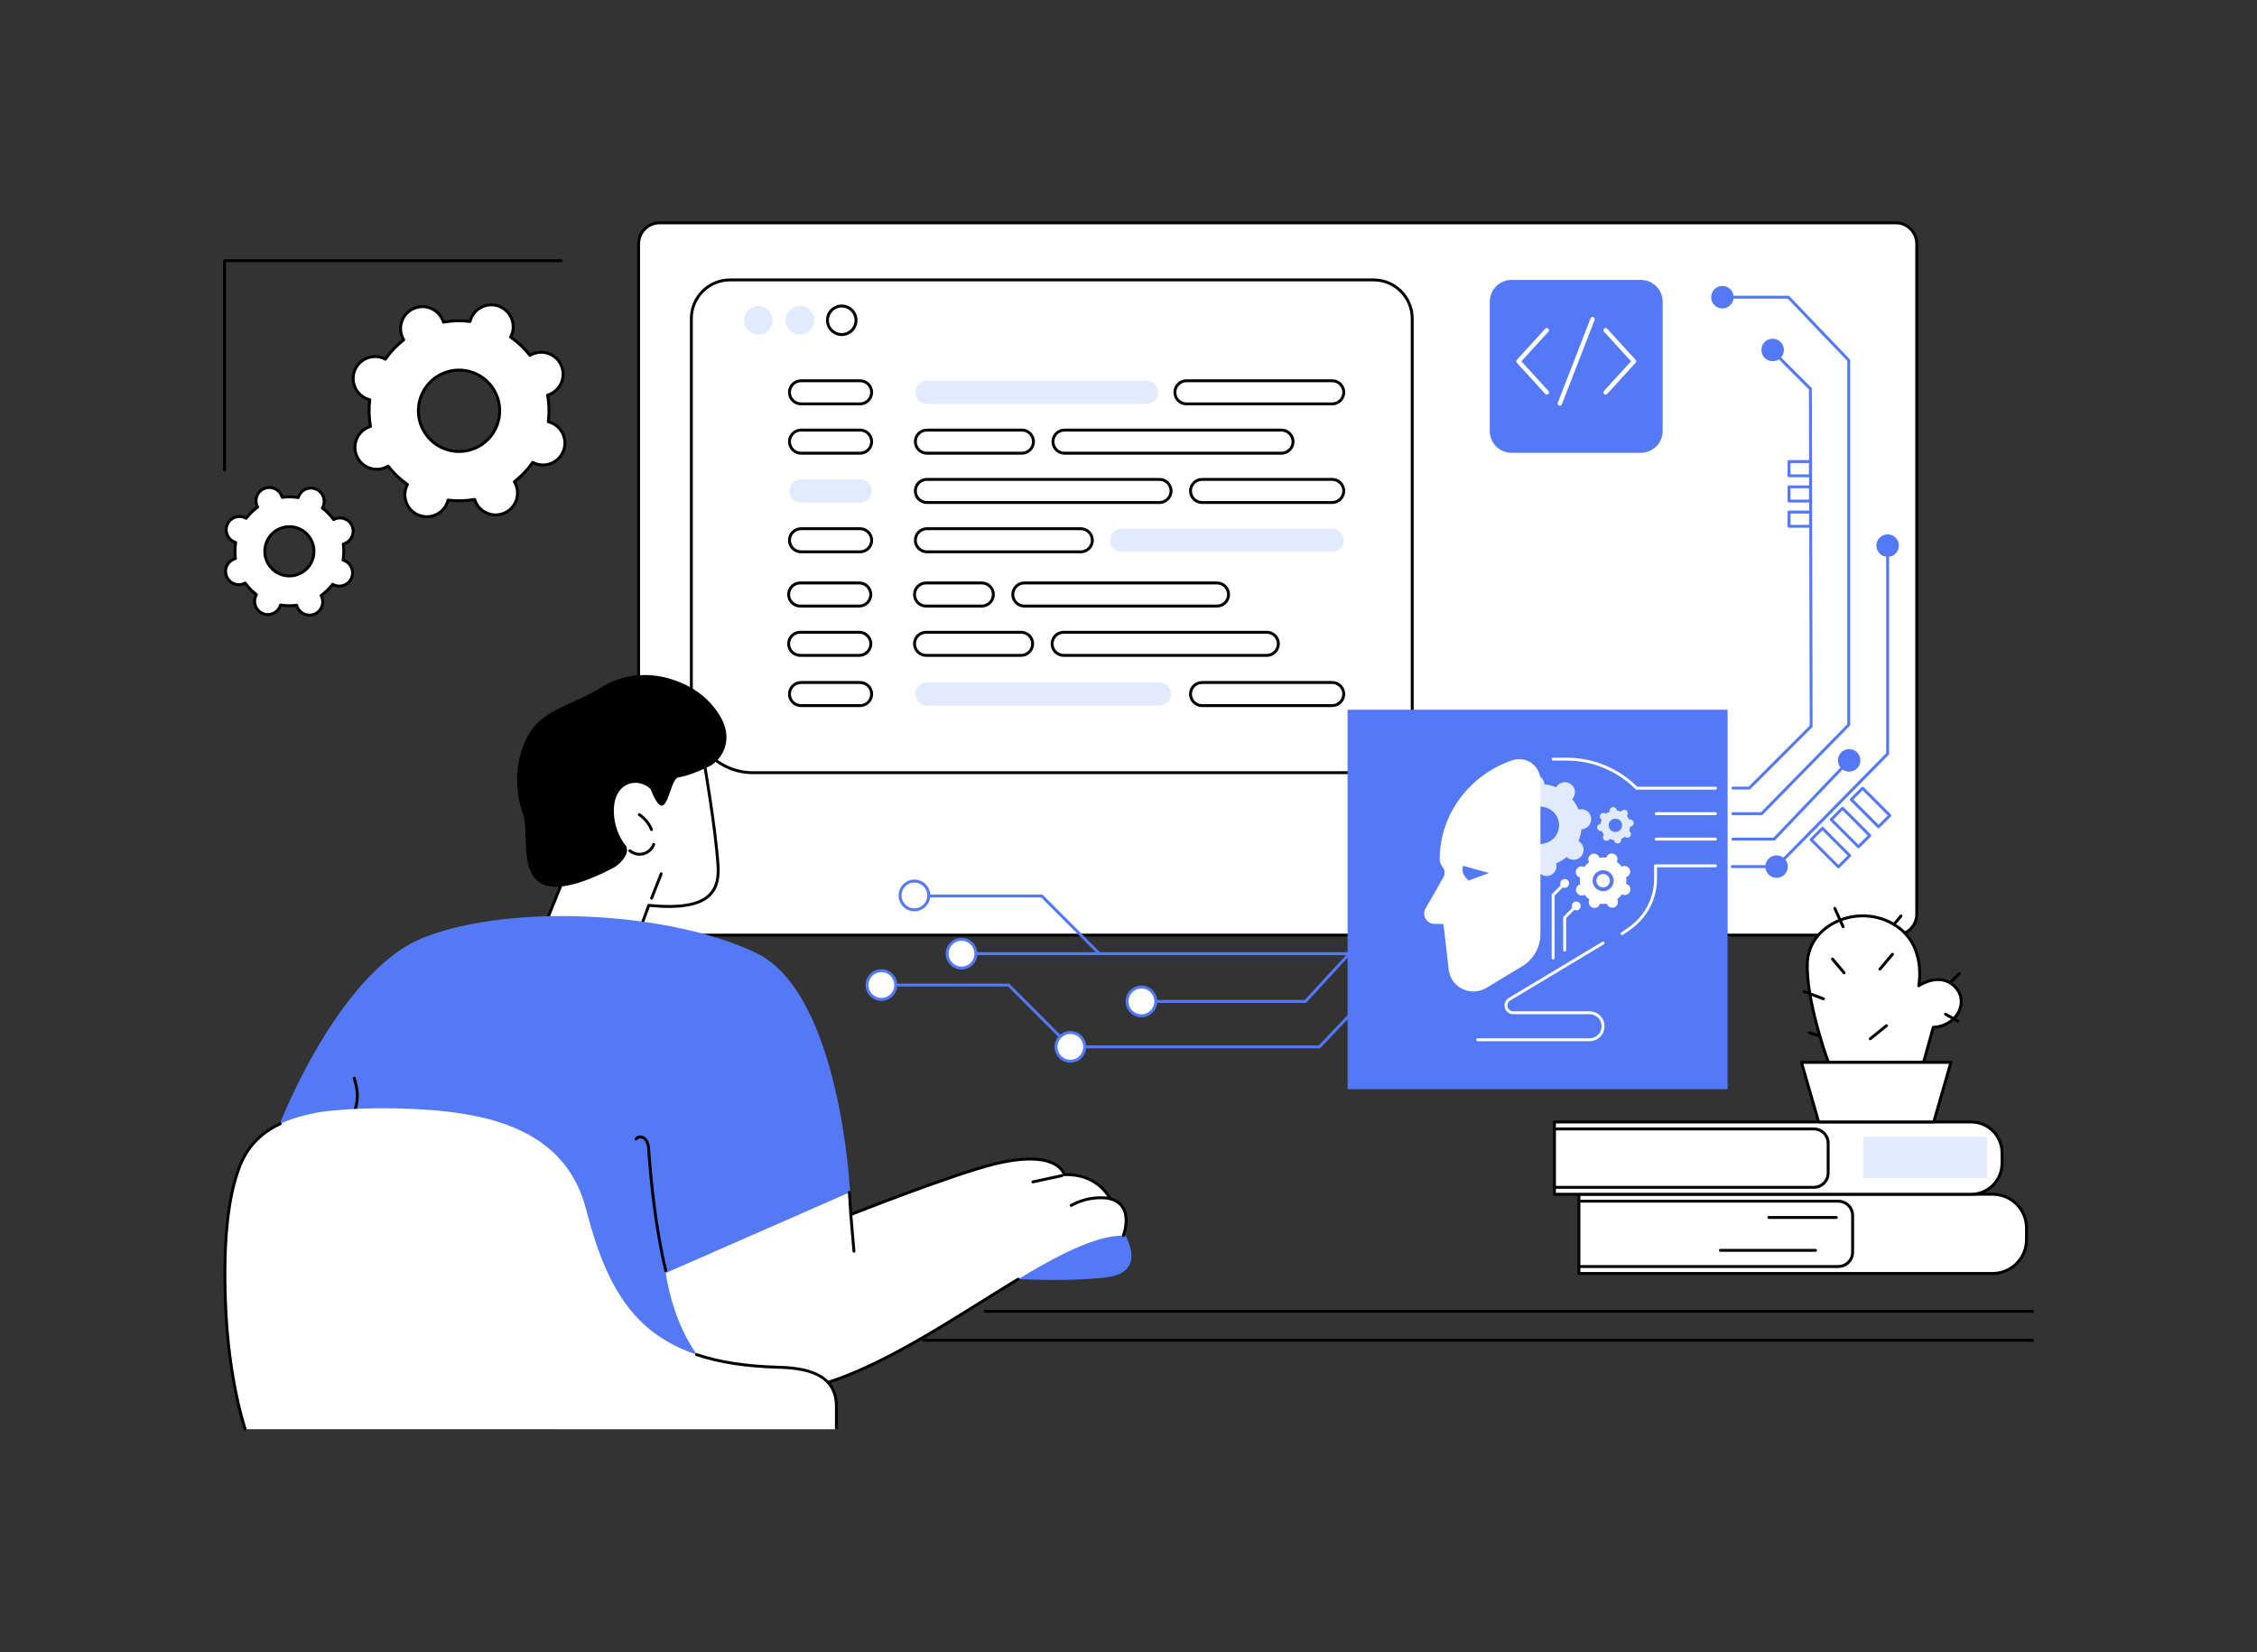 <svg width="500" height="366" viewBox="0 0 500 366" fill="none" xmlns="http://www.w3.org/2000/svg">
<rect x="0" y="0" width="500" height="366" fill="#333333" stroke="none"/>
<g clip-path="url(#clip0_5415_1655)">
<path d="M450.258 290.845H218.26C218.082 290.845 217.938 290.701 217.938 290.523C217.938 290.345 218.082 290.201 218.26 290.201H450.258C450.436 290.201 450.581 290.345 450.581 290.523C450.581 290.701 450.436 290.845 450.258 290.845Z" fill="black"/>
<path d="M450.257 297.271H204.623C204.445 297.271 204.301 297.127 204.301 296.949C204.301 296.771 204.445 296.627 204.623 296.627H450.257C450.435 296.627 450.579 296.771 450.579 296.949C450.579 297.127 450.435 297.271 450.257 297.271Z" fill="black"/>
<path d="M124.819 99.896C125.78 97.392 124.531 94.584 122.03 93.623C121.844 93.551 121.655 93.496 121.466 93.448C121.714 91.456 121.655 89.466 121.313 87.54C121.5 87.483 121.685 87.418 121.867 87.337C124.315 86.247 125.417 83.377 124.328 80.927C123.238 78.477 120.371 77.375 117.923 78.465C117.74 78.547 117.568 78.641 117.401 78.741C116.2 77.198 114.763 75.822 113.118 74.672C113.209 74.5 113.294 74.323 113.366 74.136C114.327 71.633 113.078 68.825 110.577 67.863C108.075 66.902 105.269 68.152 104.308 70.655C104.236 70.841 104.181 71.03 104.134 71.219C102.142 70.971 100.154 71.03 98.23 71.372C98.173 71.186 98.108 71.001 98.027 70.818C96.937 68.368 94.07 67.266 91.622 68.356C89.174 69.447 88.072 72.316 89.161 74.766C89.243 74.949 89.337 75.121 89.436 75.288C87.894 76.49 86.52 77.929 85.37 79.574C85.198 79.483 85.021 79.398 84.835 79.327C82.334 78.365 79.527 79.615 78.566 82.118C77.605 84.621 78.854 87.43 81.355 88.391C81.542 88.463 81.73 88.518 81.919 88.566C81.672 90.558 81.731 92.548 82.072 94.473C81.886 94.531 81.701 94.596 81.518 94.677C79.07 95.767 77.969 98.637 79.058 101.087C80.147 103.536 83.014 104.639 85.463 103.548C85.645 103.467 85.817 103.373 85.984 103.273C87.185 104.816 88.622 106.191 90.267 107.342C90.176 107.514 90.091 107.691 90.019 107.878C89.058 110.381 90.307 113.189 92.808 114.151C95.31 115.112 98.116 113.862 99.077 111.359C99.149 111.172 99.204 110.984 99.252 110.795C101.243 111.042 103.231 110.983 105.155 110.641C105.212 110.828 105.277 111.013 105.359 111.196C106.448 113.645 109.315 114.747 111.763 113.657C114.212 112.567 115.313 109.697 114.224 107.248C114.143 107.065 114.049 106.893 113.949 106.725C115.491 105.524 116.865 104.085 118.015 102.439C118.187 102.531 118.364 102.616 118.55 102.687C121.052 103.649 123.859 102.399 124.819 99.896ZM110.103 94.24C108.319 98.888 103.107 101.209 98.462 99.424C93.817 97.638 91.498 92.423 93.282 87.774C95.067 83.126 100.279 80.805 104.924 82.59C109.569 84.375 111.888 89.591 110.103 94.24Z" fill="white"/>
<path d="M94.551 114.799C93.924 114.799 93.296 114.684 92.694 114.452C90.031 113.429 88.697 110.428 89.72 107.763C89.76 107.659 89.805 107.555 89.856 107.445C88.373 106.377 87.045 105.116 85.904 103.691C85.798 103.748 85.695 103.799 85.594 103.844C84.333 104.406 82.927 104.443 81.636 103.947C80.346 103.451 79.326 102.482 78.764 101.219C77.605 98.611 78.782 95.545 81.388 94.384C81.49 94.339 81.595 94.296 81.709 94.256C81.415 92.454 81.367 90.622 81.568 88.804C81.451 88.769 81.343 88.732 81.24 88.693C78.578 87.67 77.243 84.669 78.266 82.004C78.762 80.713 79.73 79.692 80.993 79.13C82.255 78.568 83.661 78.531 84.951 79.027C85.055 79.067 85.159 79.112 85.268 79.163C86.336 77.679 87.596 76.35 89.02 75.208C88.963 75.102 88.913 75 88.867 74.898C87.708 72.29 88.885 69.224 91.491 68.064C92.754 67.501 94.16 67.465 95.45 67.961C96.74 68.457 97.76 69.425 98.322 70.689C98.366 70.79 98.409 70.896 98.45 71.01C100.25 70.715 102.08 70.668 103.897 70.868C103.932 70.752 103.968 70.645 104.008 70.54C104.504 69.25 105.472 68.229 106.734 67.667C107.997 67.105 109.403 67.068 110.693 67.564C113.356 68.587 114.69 71.588 113.667 74.253C113.628 74.355 113.583 74.46 113.531 74.571C115.015 75.639 116.342 76.9 117.483 78.325C117.59 78.268 117.692 78.217 117.793 78.172C119.056 77.61 120.462 77.574 121.751 78.069C123.041 78.565 124.061 79.534 124.623 80.797C125.782 83.406 124.605 86.472 121.999 87.632C121.898 87.677 121.792 87.719 121.678 87.76C121.972 89.563 122.02 91.394 121.819 93.212C121.935 93.246 122.042 93.283 122.146 93.323C124.809 94.346 126.143 97.347 125.121 100.012C124.625 101.303 123.657 102.324 122.394 102.886C121.131 103.448 119.725 103.484 118.436 102.989C118.333 102.949 118.228 102.904 118.119 102.852C117.051 104.337 115.791 105.665 114.366 106.808C114.424 106.914 114.475 107.017 114.519 107.118C115.679 109.726 114.502 112.792 111.896 113.952C110.633 114.515 109.228 114.552 107.937 114.055C106.647 113.56 105.627 112.591 105.065 111.327C105.02 111.226 104.978 111.12 104.937 111.006C103.137 111.301 101.307 111.348 99.49 111.148C99.455 111.264 99.418 111.372 99.379 111.475C98.883 112.766 97.915 113.787 96.653 114.349C95.98 114.649 95.266 114.799 94.551 114.799ZM85.985 102.952C86.082 102.952 86.177 102.995 86.24 103.076C87.436 104.614 88.854 105.96 90.453 107.079C90.586 107.172 90.629 107.35 90.553 107.493C90.455 107.678 90.381 107.838 90.321 107.994C89.425 110.327 90.594 112.955 92.925 113.851C94.054 114.285 95.285 114.253 96.391 113.761C97.496 113.268 98.344 112.375 98.778 111.245C98.837 111.089 98.891 110.916 98.941 110.717C98.98 110.56 99.135 110.455 99.293 110.476C101.229 110.717 103.183 110.666 105.1 110.325C105.259 110.296 105.416 110.392 105.464 110.548C105.526 110.748 105.586 110.913 105.654 111.066C106.146 112.172 107.039 113.02 108.168 113.454C109.298 113.888 110.528 113.856 111.634 113.364C113.916 112.348 114.946 109.663 113.931 107.379C113.863 107.228 113.779 107.068 113.674 106.892C113.59 106.752 113.624 106.572 113.752 106.472C115.289 105.274 116.635 103.856 117.752 102.256C117.845 102.123 118.022 102.079 118.167 102.156C118.349 102.252 118.513 102.328 118.667 102.388C119.796 102.822 121.027 102.79 122.133 102.297C123.238 101.805 124.085 100.912 124.519 99.781C125.415 97.448 124.247 94.82 121.915 93.924C121.759 93.864 121.592 93.812 121.389 93.761C121.231 93.722 121.128 93.571 121.148 93.409C121.388 91.472 121.338 89.517 120.997 87.597C120.969 87.437 121.064 87.281 121.22 87.233C121.415 87.173 121.585 87.111 121.737 87.044C124.019 86.027 125.049 83.343 124.034 81.059C123.542 79.953 122.649 79.104 121.52 78.67C120.391 78.236 119.16 78.268 118.055 78.761C117.903 78.828 117.743 78.912 117.567 79.018C117.427 79.102 117.247 79.068 117.147 78.939C115.951 77.402 114.534 76.056 112.934 74.937C112.801 74.844 112.758 74.666 112.834 74.523C112.932 74.338 113.006 74.179 113.066 74.022C113.961 71.689 112.793 69.061 110.462 68.165C109.332 67.731 108.102 67.763 106.996 68.255C105.891 68.747 105.043 69.641 104.609 70.771C104.549 70.928 104.498 71.095 104.446 71.298C104.407 71.456 104.255 71.56 104.094 71.54C102.158 71.299 100.205 71.35 98.287 71.69C98.13 71.72 97.971 71.624 97.923 71.468C97.863 71.272 97.8 71.103 97.733 70.95C97.241 69.844 96.348 68.996 95.219 68.562C94.089 68.127 92.858 68.159 91.753 68.652C89.471 69.668 88.441 72.353 89.456 74.636C89.524 74.789 89.606 74.944 89.713 75.124C89.797 75.263 89.763 75.443 89.635 75.543C88.098 76.741 86.752 78.16 85.635 79.76C85.542 79.893 85.364 79.937 85.22 79.86C85.035 79.762 84.876 79.688 84.72 79.628C83.59 79.194 82.359 79.226 81.254 79.718C80.149 80.21 79.301 81.104 78.867 82.234C77.972 84.568 79.14 87.195 81.471 88.091C81.628 88.151 81.795 88.203 81.998 88.254C82.155 88.294 82.259 88.445 82.239 88.606C81.999 90.544 82.049 92.499 82.389 94.418C82.418 94.578 82.323 94.734 82.167 94.782C81.967 94.844 81.802 94.904 81.65 94.972C79.368 95.988 78.337 98.673 79.353 100.956C79.844 102.063 80.737 102.911 81.867 103.345C82.996 103.779 84.227 103.747 85.332 103.255C85.484 103.187 85.643 103.103 85.819 102.997C85.871 102.967 85.928 102.952 85.985 102.952ZM101.696 100.351C100.566 100.351 99.434 100.143 98.347 99.725C93.544 97.879 91.137 92.467 92.982 87.66C93.876 85.331 95.623 83.49 97.9 82.476C100.178 81.462 102.713 81.396 105.04 82.29C109.843 84.136 112.25 89.549 110.405 94.356C109.511 96.684 107.764 98.525 105.487 99.539C104.273 100.08 102.986 100.351 101.696 100.351ZM101.691 82.309C100.49 82.309 99.292 82.561 98.162 83.065C96.042 84.009 94.416 85.723 93.584 87.891C91.866 92.366 94.106 97.406 98.578 99.124C100.745 99.957 103.105 99.896 105.225 98.951C107.346 98.007 108.971 96.293 109.804 94.125C111.522 89.65 109.281 84.611 104.809 82.892C103.797 82.503 102.743 82.309 101.691 82.309Z" fill="black"/>
<path d="M77.866 128.078C78.508 126.589 77.822 124.861 76.334 124.219C76.223 124.171 76.11 124.133 75.997 124.1C76.195 122.902 76.208 121.698 76.049 120.526C76.163 120.496 76.276 120.461 76.388 120.416C77.895 119.817 78.63 118.11 78.032 116.603C77.433 115.096 75.727 114.36 74.221 114.959C74.109 115.003 74.002 115.056 73.898 115.112C73.21 114.151 72.375 113.284 71.409 112.549C71.469 112.447 71.525 112.342 71.572 112.231C72.214 110.742 71.528 109.014 70.04 108.372C68.551 107.73 66.825 108.417 66.183 109.907C66.135 110.018 66.097 110.13 66.064 110.243C64.866 110.045 63.663 110.032 62.492 110.192C62.462 110.078 62.427 109.964 62.383 109.852C61.784 108.345 60.078 107.609 58.572 108.209C57.066 108.808 56.33 110.515 56.929 112.022C56.973 112.135 57.026 112.241 57.082 112.345C56.121 113.033 55.255 113.869 54.52 114.836C54.419 114.777 54.314 114.721 54.203 114.673C52.715 114.031 50.988 114.718 50.346 116.207C49.705 117.697 50.391 119.425 51.879 120.067C51.99 120.114 52.102 120.152 52.215 120.186C52.017 121.384 52.005 122.588 52.164 123.76C52.05 123.79 51.937 123.825 51.824 123.869C50.318 124.469 49.582 126.176 50.181 127.683C50.779 129.19 52.486 129.926 53.992 129.327C54.104 129.282 54.211 129.23 54.314 129.173C55.002 130.135 55.837 131.001 56.803 131.737C56.744 131.838 56.688 131.943 56.64 132.054C55.998 133.544 56.685 135.271 58.173 135.913C59.661 136.555 61.388 135.868 62.029 134.379C62.077 134.268 62.115 134.155 62.149 134.042C63.346 134.24 64.549 134.253 65.72 134.093C65.75 134.207 65.785 134.321 65.83 134.433C66.428 135.94 68.134 136.676 69.64 136.077C71.147 135.478 71.882 133.77 71.284 132.263C71.239 132.151 71.186 132.045 71.13 131.941C72.091 131.252 72.957 130.416 73.692 129.45C73.794 129.509 73.898 129.565 74.01 129.613C75.498 130.255 77.225 129.568 77.866 128.078ZM69.111 124.301C67.919 127.067 64.712 128.343 61.949 127.151C59.185 125.959 57.91 122.75 59.102 119.984C60.294 117.218 63.5 115.943 66.264 117.135C69.028 118.327 70.302 121.536 69.111 124.301Z" fill="white"/>
<path d="M68.557 136.608C68.119 136.608 67.682 136.518 67.269 136.34C66.47 135.995 65.853 135.36 65.531 134.551C65.518 134.517 65.505 134.482 65.492 134.446C64.454 134.564 63.406 134.548 62.369 134.401C62.355 134.437 62.341 134.471 62.327 134.505C61.982 135.305 61.347 135.922 60.539 136.244C59.731 136.565 58.845 136.553 58.046 136.208C56.398 135.497 55.635 133.576 56.346 131.926C56.36 131.892 56.376 131.858 56.392 131.823C55.573 131.17 54.843 130.418 54.215 129.581C54.181 129.597 54.146 129.611 54.111 129.625C53.303 129.947 52.418 129.934 51.619 129.59C50.821 129.245 50.204 128.61 49.883 127.801C49.22 126.131 50.038 124.233 51.706 123.569C51.74 123.556 51.775 123.542 51.812 123.53C51.694 122.49 51.709 121.441 51.857 120.403C51.821 120.39 51.786 120.376 51.753 120.361C50.104 119.65 49.34 117.729 50.051 116.079C50.396 115.279 51.031 114.662 51.839 114.341C52.647 114.019 53.533 114.031 54.332 114.376C54.365 114.391 54.399 114.406 54.434 114.423C55.086 113.603 55.838 112.872 56.674 112.244C56.658 112.209 56.644 112.175 56.63 112.14C55.967 110.47 56.785 108.572 58.454 107.908C59.262 107.586 60.147 107.599 60.946 107.944C61.745 108.288 62.362 108.924 62.683 109.733C62.697 109.767 62.71 109.802 62.722 109.838C63.761 109.72 64.809 109.735 65.845 109.883C65.859 109.847 65.873 109.812 65.888 109.778C66.233 108.979 66.868 108.362 67.676 108.04C68.484 107.718 69.37 107.731 70.168 108.076C71.817 108.787 72.58 110.708 71.869 112.358C71.854 112.392 71.839 112.426 71.822 112.461C72.641 113.114 73.372 113.866 73.999 114.702C74.034 114.687 74.068 114.672 74.103 114.659C74.911 114.337 75.796 114.349 76.595 114.694C77.394 115.039 78.011 115.674 78.332 116.483C78.995 118.152 78.177 120.051 76.508 120.715C76.474 120.728 76.439 120.741 76.403 120.754C76.521 121.793 76.505 122.842 76.358 123.88C76.393 123.894 76.428 123.908 76.462 123.923C78.111 124.634 78.874 126.555 78.163 128.205C77.819 129.004 77.184 129.621 76.375 129.943C75.567 130.265 74.682 130.252 73.883 129.908C73.85 129.893 73.815 129.877 73.781 129.861C73.129 130.68 72.377 131.411 71.54 132.039C71.556 132.074 71.57 132.109 71.584 132.143C72.247 133.813 71.429 135.711 69.761 136.375C69.371 136.53 68.964 136.608 68.557 136.608ZM65.722 133.77C65.866 133.77 65.995 133.868 66.033 134.011C66.06 134.112 66.091 134.214 66.13 134.314C66.388 134.962 66.883 135.472 67.524 135.748C68.164 136.024 68.874 136.035 69.523 135.777C70.862 135.244 71.518 133.721 70.986 132.381C70.95 132.292 70.906 132.198 70.849 132.095C70.771 131.952 70.812 131.773 70.944 131.678C71.892 130.999 72.731 130.183 73.437 129.254C73.536 129.125 73.716 129.089 73.856 129.171C73.947 129.224 74.04 129.273 74.139 129.316C74.779 129.592 75.489 129.603 76.138 129.344C76.786 129.087 77.295 128.591 77.572 127.95C77.572 127.95 77.572 127.95 77.572 127.95C78.143 126.626 77.53 125.084 76.207 124.514C76.119 124.476 76.024 124.442 75.908 124.408C75.752 124.362 75.655 124.207 75.681 124.046C75.871 122.893 75.888 121.723 75.731 120.568C75.709 120.407 75.811 120.255 75.968 120.213C76.083 120.183 76.182 120.152 76.271 120.116C77.609 119.583 78.266 118.06 77.734 116.72C77.476 116.071 76.981 115.562 76.34 115.285C75.7 115.009 74.99 114.999 74.341 115.257C74.242 115.297 74.147 115.344 74.054 115.394C73.911 115.472 73.732 115.431 73.638 115.299C72.96 114.351 72.145 113.512 71.216 112.805C71.086 112.706 71.051 112.526 71.133 112.386C71.194 112.281 71.24 112.191 71.278 112.103C71.848 110.779 71.236 109.238 69.913 108.667C69.272 108.39 68.562 108.38 67.914 108.638C67.266 108.897 66.756 109.392 66.48 110.033C66.437 110.132 66.404 110.233 66.374 110.333C66.328 110.489 66.169 110.585 66.012 110.56C64.861 110.37 63.691 110.353 62.537 110.51C62.379 110.533 62.224 110.431 62.182 110.274C62.155 110.172 62.124 110.07 62.085 109.97C61.827 109.321 61.332 108.812 60.691 108.535C60.051 108.259 59.34 108.249 58.692 108.507C57.353 109.039 56.697 110.563 57.229 111.903C57.264 111.991 57.309 112.085 57.366 112.189C57.444 112.332 57.404 112.511 57.271 112.605C56.324 113.284 55.485 114.1 54.778 115.03C54.679 115.159 54.499 115.195 54.359 115.113C54.269 115.06 54.175 115.01 54.077 114.968C53.436 114.692 52.726 114.681 52.077 114.939C51.429 115.197 50.919 115.693 50.643 116.334C50.073 117.658 50.685 119.199 52.008 119.77C52.096 119.808 52.194 119.843 52.307 119.876C52.463 119.922 52.561 120.077 52.534 120.237C52.344 121.39 52.327 122.56 52.484 123.716C52.506 123.877 52.404 124.029 52.247 124.07C52.13 124.101 52.034 124.132 51.945 124.168C50.606 124.7 49.95 126.224 50.482 127.564C50.739 128.213 51.234 128.722 51.875 128.999C52.515 129.275 53.226 129.285 53.874 129.027C53.963 128.992 54.057 128.947 54.161 128.89C54.304 128.812 54.483 128.853 54.577 128.985C55.255 129.933 56.07 130.772 56.999 131.48C57.129 131.578 57.164 131.758 57.082 131.898C57.022 132.001 56.975 132.093 56.938 132.181C56.367 133.505 56.979 135.046 58.302 135.617C58.942 135.893 59.652 135.904 60.301 135.645C60.95 135.387 61.459 134.892 61.736 134.251C61.778 134.152 61.812 134.051 61.842 133.951C61.888 133.794 62.045 133.699 62.203 133.724C63.355 133.915 64.524 133.931 65.678 133.774C65.692 133.771 65.707 133.77 65.722 133.77ZM64.106 127.921C63.33 127.921 62.556 127.762 61.822 127.446C58.9 126.185 57.548 122.78 58.807 119.856C59.418 118.439 60.543 117.345 61.976 116.775C63.408 116.205 64.977 116.227 66.393 116.838C69.316 118.099 70.668 121.504 69.407 124.428C68.797 125.845 67.672 126.939 66.239 127.509C65.549 127.783 64.827 127.921 64.106 127.921ZM64.11 117.008C63.469 117.008 62.827 117.129 62.214 117.373C60.941 117.88 59.941 118.852 59.399 120.111C58.279 122.709 59.481 125.734 62.078 126.854C63.335 127.397 64.729 127.416 66.001 126.91C67.274 126.404 68.273 125.432 68.816 124.173C69.936 121.575 68.734 118.549 66.138 117.429C65.486 117.148 64.798 117.008 64.11 117.008Z" fill="black"/>
<path d="M49.74 104.45C49.562 104.45 49.418 104.306 49.418 104.128V57.756C49.418 57.578 49.562 57.434 49.74 57.434H124.326C124.504 57.434 124.648 57.578 124.648 57.756C124.648 57.934 124.504 58.078 124.326 58.078H50.062V104.128C50.062 104.306 49.918 104.45 49.74 104.45Z" fill="black"/>
<path d="M419.969 207.169H146.127C143.557 207.169 141.473 205.086 141.473 202.515V54.021C141.473 51.451 143.557 49.367 146.127 49.367H419.969C422.54 49.367 424.624 51.451 424.624 54.021V202.515C424.623 205.086 422.54 207.169 419.969 207.169Z" fill="white"/>
<path d="M419.971 207.491H146.129C143.385 207.491 141.152 205.259 141.152 202.515V54.021C141.152 51.277 143.385 49.045 146.129 49.045H419.971C422.715 49.045 424.947 51.277 424.947 54.021V202.515C424.947 205.259 422.715 207.491 419.971 207.491ZM146.129 49.689C143.74 49.689 141.796 51.632 141.796 54.021V202.515C141.796 204.904 143.74 206.847 146.129 206.847H419.971C422.36 206.847 424.303 204.904 424.303 202.515V54.021C424.303 51.632 422.36 49.689 419.971 49.689H146.129Z" fill="black"/>
<path d="M304.295 62.018H161.711C156.987 62.018 153.156 65.847 153.156 70.572V78.642V86.311V157.571C153.156 165.091 159.253 171.187 166.774 171.187H299.232C306.754 171.187 312.851 165.091 312.851 157.571V86.311V78.642V70.572C312.85 65.848 309.02 62.018 304.295 62.018Z" fill="white"/>
<path d="M299.234 171.509H166.776C159.089 171.509 152.836 165.256 152.836 157.57V70.572C152.836 65.677 156.818 61.695 161.713 61.695H304.297C309.192 61.695 313.174 65.677 313.174 70.572V157.57C313.174 165.256 306.921 171.509 299.234 171.509ZM161.713 62.34C157.173 62.34 153.48 66.033 153.48 70.572V157.57C153.48 164.901 159.445 170.865 166.776 170.865H299.234C306.566 170.865 312.53 164.901 312.53 157.57V70.572C312.53 66.033 308.837 62.34 304.297 62.34H161.713Z" fill="black"/>
<path d="M171.166 70.975C171.175 69.226 169.765 67.801 168.016 67.792C166.268 67.782 164.842 69.193 164.833 70.941C164.824 72.69 166.234 74.115 167.983 74.124C169.732 74.133 171.157 72.723 171.166 70.975Z" fill="#E2EAFF"/>
<path d="M177.329 74.115C179.077 74.057 180.446 72.593 180.388 70.845C180.33 69.098 178.865 67.728 177.118 67.787C175.37 67.845 174 69.309 174.059 71.057C174.117 72.805 175.581 74.174 177.329 74.115Z" fill="#E2EAFF"/>
<path d="M186.471 74.123C188.22 74.123 189.638 72.706 189.638 70.957C189.638 69.209 188.22 67.791 186.471 67.791C184.722 67.791 183.305 69.209 183.305 70.957C183.305 72.706 184.722 74.123 186.471 74.123Z" fill="white"/>
<path d="M186.473 74.445C184.549 74.445 182.984 72.88 182.984 70.957C182.984 69.034 184.549 67.469 186.473 67.469C188.397 67.469 189.961 69.034 189.961 70.957C189.961 72.88 188.397 74.445 186.473 74.445ZM186.473 68.113C184.904 68.113 183.628 69.389 183.628 70.957C183.628 72.525 184.904 73.801 186.473 73.801C188.041 73.801 189.317 72.525 189.317 70.957C189.317 69.389 188.041 68.113 186.473 68.113Z" fill="black"/>
<path d="M177.451 89.48H190.533C191.947 89.48 193.094 88.334 193.094 86.92C193.094 85.506 191.947 84.359 190.533 84.359H177.451C176.037 84.359 174.891 85.506 174.891 86.92C174.891 88.334 176.037 89.48 177.451 89.48Z" fill="white"/>
<path d="M190.535 89.802H177.453C175.863 89.802 174.57 88.509 174.57 86.92C174.57 85.33 175.863 84.037 177.453 84.037H190.535C192.124 84.037 193.418 85.33 193.418 86.92C193.418 88.509 192.124 89.802 190.535 89.802ZM177.453 84.681C176.219 84.681 175.214 85.685 175.214 86.919C175.214 88.154 176.219 89.158 177.453 89.158H190.535C191.769 89.158 192.773 88.154 192.773 86.919C192.773 85.685 191.769 84.681 190.535 84.681H177.453Z" fill="black"/>
<path d="M177.451 100.406H190.533C191.947 100.406 193.094 99.26 193.094 97.846C193.094 96.431 191.947 95.285 190.533 95.285H177.451C176.037 95.285 174.891 96.431 174.891 97.846C174.891 99.26 176.037 100.406 177.451 100.406Z" fill="white"/>
<path d="M190.535 100.728H177.453C175.863 100.728 174.57 99.435 174.57 97.845C174.57 96.256 175.863 94.963 177.453 94.963H190.535C192.124 94.963 193.418 96.256 193.418 97.845C193.418 99.435 192.124 100.728 190.535 100.728ZM177.453 95.607C176.219 95.607 175.214 96.611 175.214 97.845C175.214 99.079 176.219 100.084 177.453 100.084H190.535C191.769 100.084 192.773 99.079 192.773 97.845C192.773 96.611 191.769 95.607 190.535 95.607H177.453Z" fill="black"/>
<path d="M177.451 111.33H190.533C191.947 111.33 193.094 110.183 193.094 108.769C193.094 107.355 191.947 106.209 190.533 106.209H177.451C176.037 106.209 174.891 107.355 174.891 108.769C174.891 110.183 176.037 111.33 177.451 111.33Z" fill="#E2EAFF"/>
<path d="M177.451 122.256H190.533C191.947 122.256 193.094 121.109 193.094 119.695C193.094 118.281 191.947 117.135 190.533 117.135H177.451C176.037 117.135 174.891 118.281 174.891 119.695C174.891 121.109 176.037 122.256 177.451 122.256Z" fill="white"/>
<path d="M190.535 122.578H177.453C175.863 122.578 174.57 121.284 174.57 119.695C174.57 118.106 175.863 116.812 177.453 116.812H190.535C192.124 116.812 193.418 118.106 193.418 119.695C193.418 121.284 192.124 122.578 190.535 122.578ZM177.453 117.457C176.219 117.457 175.214 118.461 175.214 119.695C175.214 120.929 176.219 121.933 177.453 121.933H190.535C191.769 121.933 192.773 120.929 192.773 119.695C192.773 118.461 191.769 117.457 190.535 117.457H177.453Z" fill="black"/>
<path d="M177.268 134.273H190.35C191.764 134.273 192.91 133.127 192.91 131.713C192.91 130.299 191.764 129.152 190.35 129.152H177.268C175.853 129.152 174.707 130.299 174.707 131.713C174.707 133.127 175.853 134.273 177.268 134.273Z" fill="white"/>
<path d="M190.351 134.595H177.269C175.68 134.595 174.387 133.302 174.387 131.713C174.387 130.123 175.68 128.83 177.269 128.83H190.351C191.941 128.83 193.234 130.123 193.234 131.713C193.234 133.302 191.941 134.595 190.351 134.595ZM177.269 129.474C176.035 129.474 175.031 130.478 175.031 131.713C175.031 132.947 176.035 133.951 177.269 133.951H190.351C191.586 133.951 192.59 132.947 192.59 131.713C192.59 130.479 191.586 129.474 190.351 129.474H177.269Z" fill="black"/>
<path d="M177.268 145.197H190.35C191.764 145.197 192.91 144.051 192.91 142.637C192.91 141.222 191.764 140.076 190.35 140.076H177.268C175.853 140.076 174.707 141.222 174.707 142.637C174.707 144.051 175.853 145.197 177.268 145.197Z" fill="white"/>
<path d="M190.351 145.519H177.269C175.68 145.519 174.387 144.226 174.387 142.636C174.387 141.047 175.68 139.754 177.269 139.754H190.351C191.941 139.754 193.234 141.047 193.234 142.636C193.234 144.226 191.941 145.519 190.351 145.519ZM177.269 140.398C176.035 140.398 175.031 141.402 175.031 142.636C175.031 143.871 176.035 144.875 177.269 144.875H190.351C191.586 144.875 192.59 143.871 192.59 142.636C192.59 141.402 191.586 140.398 190.351 140.398H177.269Z" fill="black"/>
<path d="M205.342 89.48H253.993C255.407 89.48 256.554 88.334 256.554 86.92C256.554 85.506 255.407 84.359 253.993 84.359H205.342C203.928 84.359 202.781 85.506 202.781 86.92C202.781 88.334 203.928 89.48 205.342 89.48Z" fill="#E2EAFF"/>
<path d="M205.338 100.406H226.388C227.802 100.406 228.949 99.26 228.949 97.846C228.949 96.431 227.802 95.285 226.388 95.285H205.338C203.924 95.285 202.777 96.431 202.777 97.846C202.777 99.26 203.924 100.406 205.338 100.406Z" fill="white"/>
<path d="M226.39 100.728H205.34C203.75 100.728 202.457 99.435 202.457 97.845C202.457 96.256 203.75 94.963 205.34 94.963H226.39C227.979 94.963 229.273 96.256 229.273 97.845C229.273 99.435 227.979 100.728 226.39 100.728ZM205.339 95.607C204.105 95.607 203.101 96.611 203.101 97.845C203.101 99.079 204.105 100.084 205.339 100.084H226.39C227.624 100.084 228.628 99.079 228.628 97.845C228.628 96.611 227.624 95.607 226.39 95.607H205.339Z" fill="black"/>
<path d="M205.338 111.33H256.867C258.281 111.33 259.427 110.183 259.427 108.769C259.427 107.355 258.281 106.209 256.867 106.209H205.338C203.924 106.209 202.777 107.355 202.777 108.769C202.777 110.183 203.924 111.33 205.338 111.33Z" fill="white"/>
<path d="M256.868 111.652H205.34C203.75 111.652 202.457 110.359 202.457 108.769C202.457 107.18 203.75 105.887 205.34 105.887H256.868C258.458 105.887 259.751 107.18 259.751 108.769C259.751 110.359 258.458 111.652 256.868 111.652ZM205.34 106.531C204.105 106.531 203.101 107.535 203.101 108.769C203.101 110.003 204.105 111.007 205.34 111.007H256.868C258.103 111.007 259.107 110.003 259.107 108.769C259.107 107.535 258.103 106.531 256.868 106.531H205.34Z" fill="black"/>
<path d="M205.338 122.256H239.427C240.841 122.256 241.988 121.109 241.988 119.695C241.988 118.281 240.841 117.135 239.427 117.135H205.338C203.924 117.135 202.777 118.281 202.777 119.695C202.777 121.109 203.924 122.256 205.338 122.256Z" fill="white"/>
<path d="M239.428 122.578H205.34C203.75 122.578 202.457 121.284 202.457 119.695C202.457 118.106 203.75 116.812 205.34 116.812H239.428C241.018 116.812 242.311 118.106 242.311 119.695C242.311 121.284 241.018 122.578 239.428 122.578ZM205.339 117.457C204.105 117.457 203.101 118.461 203.101 119.695C203.101 120.929 204.105 121.933 205.339 121.933H239.428C240.663 121.933 241.667 120.929 241.667 119.695C241.667 118.461 240.663 117.457 239.428 117.457H205.339Z" fill="black"/>
<path d="M205.154 134.273H217.497C218.911 134.273 220.057 133.127 220.057 131.713C220.057 130.299 218.911 129.152 217.497 129.152H205.154C203.74 129.152 202.594 130.299 202.594 131.713C202.594 133.127 203.74 134.273 205.154 134.273Z" fill="white"/>
<path d="M217.498 134.595H205.156C203.566 134.595 202.273 133.302 202.273 131.713C202.273 130.123 203.566 128.83 205.156 128.83H217.498C219.088 128.83 220.381 130.123 220.381 131.713C220.381 133.302 219.088 134.595 217.498 134.595ZM205.156 129.474C203.922 129.474 202.918 130.478 202.918 131.713C202.918 132.947 203.922 133.951 205.156 133.951H217.498C218.733 133.951 219.737 132.947 219.737 131.713C219.737 130.479 218.733 129.474 217.498 129.474H205.156Z" fill="black"/>
<path d="M205.154 145.197H226.205C227.619 145.197 228.765 144.051 228.765 142.637C228.765 141.222 227.619 140.076 226.205 140.076H205.154C203.74 140.076 202.594 141.222 202.594 142.637C202.594 144.051 203.74 145.197 205.154 145.197Z" fill="white"/>
<path d="M226.206 145.519H205.156C203.566 145.519 202.273 144.226 202.273 142.636C202.273 141.047 203.566 139.754 205.156 139.754H226.206C227.796 139.754 229.089 141.047 229.089 142.636C229.089 144.226 227.796 145.519 226.206 145.519ZM205.156 140.398C203.922 140.398 202.918 141.402 202.918 142.636C202.918 143.871 203.922 144.875 205.156 144.875H226.206C227.441 144.875 228.445 143.871 228.445 142.636C228.445 141.402 227.441 140.398 226.206 140.398H205.156Z" fill="black"/>
<path d="M262.834 89.48H295.123C296.538 89.48 297.684 88.334 297.684 86.92C297.684 85.506 296.538 84.359 295.123 84.359H262.834C261.42 84.359 260.273 85.506 260.273 86.92C260.273 88.334 261.42 89.48 262.834 89.48Z" fill="white"/>
<path d="M295.125 89.802H262.836C261.246 89.802 259.953 88.509 259.953 86.92C259.953 85.33 261.246 84.037 262.836 84.037H295.125C296.715 84.037 298.008 85.33 298.008 86.92C298.008 88.509 296.715 89.802 295.125 89.802ZM262.836 84.681C261.602 84.681 260.597 85.685 260.597 86.919C260.597 88.154 261.602 89.158 262.836 89.158H295.125C296.359 89.158 297.364 88.154 297.364 86.919C297.364 85.685 296.359 84.681 295.125 84.681H262.836Z" fill="black"/>
<path d="M235.818 100.406H283.885C285.299 100.406 286.446 99.26 286.446 97.846C286.446 96.431 285.299 95.285 283.885 95.285H235.818C234.404 95.285 233.258 96.431 233.258 97.846C233.258 99.26 234.404 100.406 235.818 100.406Z" fill="white"/>
<path d="M283.887 100.728H235.82C234.231 100.728 232.938 99.435 232.938 97.845C232.938 96.256 234.231 94.963 235.82 94.963H283.887C285.477 94.963 286.77 96.256 286.77 97.845C286.77 99.435 285.477 100.728 283.887 100.728ZM235.82 95.607C234.586 95.607 233.582 96.611 233.582 97.845C233.582 99.079 234.586 100.084 235.82 100.084H283.887C285.122 100.084 286.126 99.079 286.126 97.845C286.126 96.611 285.122 95.607 283.887 95.607H235.82Z" fill="black"/>
<path d="M266.295 111.33H295.122C296.537 111.33 297.683 110.183 297.683 108.769C297.683 107.355 296.537 106.209 295.122 106.209H266.295C264.881 106.209 263.734 107.355 263.734 108.769C263.734 110.183 264.881 111.33 266.295 111.33Z" fill="white"/>
<path d="M295.124 111.652H266.297C264.707 111.652 263.414 110.359 263.414 108.769C263.414 107.18 264.707 105.887 266.297 105.887H295.124C296.714 105.887 298.007 107.18 298.007 108.769C298.007 110.359 296.714 111.652 295.124 111.652ZM266.297 106.531C265.063 106.531 264.058 107.535 264.058 108.769C264.058 110.003 265.062 111.007 266.297 111.007H295.124C296.358 111.007 297.363 110.003 297.363 108.769C297.363 107.535 296.358 106.531 295.124 106.531H266.297Z" fill="black"/>
<path d="M177.451 156.328H190.533C191.947 156.328 193.094 155.182 193.094 153.768C193.094 152.353 191.947 151.207 190.533 151.207H177.451C176.037 151.207 174.891 152.353 174.891 153.768C174.891 155.182 176.037 156.328 177.451 156.328Z" fill="white"/>
<path d="M190.535 156.65H177.453C175.863 156.65 174.57 155.357 174.57 153.767C174.57 152.178 175.863 150.885 177.453 150.885H190.535C192.124 150.885 193.418 152.178 193.418 153.767C193.418 155.357 192.124 156.65 190.535 156.65ZM177.453 151.529C176.219 151.529 175.214 152.533 175.214 153.767C175.214 155.002 176.219 156.006 177.453 156.006H190.535C191.769 156.006 192.773 155.002 192.773 153.767C192.773 152.533 191.769 151.529 190.535 151.529H177.453Z" fill="black"/>
<path d="M205.342 156.328H256.871C258.285 156.328 259.431 155.182 259.431 153.768C259.431 152.353 258.285 151.207 256.871 151.207H205.342C203.928 151.207 202.781 152.353 202.781 153.768C202.781 155.182 203.928 156.328 205.342 156.328Z" fill="#E2EAFF"/>
<path d="M266.295 156.328H295.122C296.537 156.328 297.683 155.182 297.683 153.768C297.683 152.353 296.537 151.207 295.122 151.207H266.295C264.881 151.207 263.734 152.353 263.734 153.768C263.734 155.182 264.881 156.328 266.295 156.328Z" fill="white"/>
<path d="M295.124 156.65H266.297C264.707 156.65 263.414 155.357 263.414 153.767C263.414 152.178 264.707 150.885 266.297 150.885H295.124C296.714 150.885 298.007 152.178 298.007 153.767C298.007 155.357 296.714 156.65 295.124 156.65ZM266.297 151.529C265.063 151.529 264.058 152.533 264.058 153.767C264.058 155.002 265.062 156.006 266.297 156.006H295.124C296.358 156.006 297.363 155.002 297.363 153.767C297.363 152.533 296.358 151.529 295.124 151.529H266.297Z" fill="black"/>
<path d="M248.498 122.256H295.124C296.538 122.256 297.684 121.109 297.684 119.695C297.684 118.281 296.538 117.135 295.124 117.135H248.498C247.084 117.135 245.938 118.281 245.938 119.695C245.938 121.109 247.084 122.256 248.498 122.256Z" fill="#E2EAFF"/>
<path d="M226.924 134.273H269.603C271.018 134.273 272.164 133.127 272.164 131.713C272.164 130.299 271.018 129.152 269.603 129.152H226.924C225.51 129.152 224.363 130.299 224.363 131.713C224.363 133.127 225.51 134.273 226.924 134.273Z" fill="white"/>
<path d="M269.605 134.595H226.926C225.336 134.595 224.043 133.302 224.043 131.713C224.043 130.123 225.336 128.83 226.926 128.83H269.605C271.195 128.83 272.488 130.123 272.488 131.713C272.488 133.302 271.195 134.595 269.605 134.595ZM226.926 129.474C225.691 129.474 224.687 130.478 224.687 131.713C224.687 132.947 225.691 133.951 226.926 133.951H269.605C270.84 133.951 271.844 132.947 271.844 131.713C271.844 130.479 270.84 129.474 269.605 129.474H226.926Z" fill="black"/>
<path d="M235.635 145.197H280.632C282.047 145.197 283.193 144.051 283.193 142.637C283.193 141.222 282.047 140.076 280.632 140.076H235.635C234.221 140.076 233.074 141.222 233.074 142.637C233.074 144.051 234.22 145.197 235.635 145.197Z" fill="white"/>
<path d="M280.634 145.519H235.637C234.047 145.519 232.754 144.226 232.754 142.636C232.754 141.047 234.047 139.754 235.637 139.754H280.634C282.224 139.754 283.517 141.047 283.517 142.636C283.517 144.226 282.224 145.519 280.634 145.519ZM235.637 140.398C234.402 140.398 233.398 141.402 233.398 142.636C233.398 143.871 234.402 144.875 235.637 144.875H280.634C281.869 144.875 282.873 143.871 282.873 142.636C282.873 141.402 281.869 140.398 280.634 140.398H235.637Z" fill="black"/>
<path d="M363.499 62.018H334.866C332.196 62.018 330.031 64.182 330.031 66.851V95.482C330.031 98.152 332.196 100.316 334.866 100.316H363.499C366.169 100.316 368.333 98.152 368.333 95.482V66.851C368.333 64.182 366.169 62.018 363.499 62.018Z" fill="#5479F7"/>
<path d="M342.666 87.421C342.535 87.421 342.404 87.368 342.309 87.264L336.029 80.377C335.86 80.192 335.86 79.91 336.029 79.726L342.309 72.839C342.489 72.642 342.794 72.628 342.991 72.808C343.188 72.987 343.203 73.293 343.023 73.49L337.039 80.051L343.023 86.613C343.203 86.81 343.188 87.115 342.991 87.295C342.898 87.379 342.782 87.421 342.666 87.421Z" fill="white"/>
<path d="M355.702 87.421C355.586 87.421 355.469 87.379 355.376 87.295C355.179 87.115 355.165 86.81 355.345 86.613L361.329 80.051L355.345 73.49C355.165 73.293 355.179 72.987 355.376 72.808C355.573 72.628 355.879 72.642 356.059 72.839L362.339 79.726C362.508 79.91 362.508 80.192 362.339 80.377L356.059 87.264C355.964 87.368 355.833 87.421 355.702 87.421Z" fill="white"/>
<path d="M345.554 89.889C345.495 89.889 345.436 89.878 345.379 89.856C345.13 89.759 345.007 89.48 345.103 89.231L352.364 70.523C352.46 70.275 352.74 70.151 352.989 70.248C353.238 70.344 353.361 70.624 353.265 70.873L346.004 89.58C345.93 89.772 345.747 89.889 345.554 89.889Z" fill="white"/>
<path d="M396.328 113.446V116.602H401.082V113.446H396.328Z" fill="white"/>
<path d="M401.084 116.925H396.33C396.152 116.925 396.008 116.78 396.008 116.602V113.447C396.008 113.269 396.152 113.125 396.33 113.125H401.084C401.262 113.125 401.406 113.269 401.406 113.447V116.602C401.406 116.78 401.262 116.925 401.084 116.925ZM396.652 116.28H400.762V113.769H396.652V116.28Z" fill="#5479F7"/>
<path d="M396.328 107.852V111.008H401.082V107.852H396.328Z" fill="white"/>
<path d="M401.084 111.331H396.33C396.152 111.331 396.008 111.187 396.008 111.009V107.853C396.008 107.675 396.152 107.531 396.33 107.531H401.084C401.262 107.531 401.406 107.675 401.406 107.853V111.009C401.406 111.187 401.262 111.331 401.084 111.331ZM396.652 110.687H400.762V108.175H396.652V110.687Z" fill="#5479F7"/>
<path d="M396.328 102.259V105.414H401.082V102.259H396.328Z" fill="white"/>
<path d="M401.084 105.737H396.33C396.152 105.737 396.008 105.593 396.008 105.415V102.26C396.008 102.082 396.152 101.938 396.33 101.938H401.084C401.262 101.938 401.406 102.082 401.406 102.26V105.415C401.406 105.593 401.262 105.737 401.084 105.737ZM396.652 105.093H400.762V102.582H396.652V105.093Z" fill="#5479F7"/>
<path d="M393.031 186.222H383.889C383.71 186.222 383.566 186.078 383.566 185.9C383.566 185.723 383.71 185.578 383.889 185.578H392.893L409.427 168.258C409.549 168.129 409.754 168.125 409.882 168.247C410.011 168.37 410.015 168.574 409.893 168.702L393.264 186.123C393.203 186.186 393.119 186.222 393.031 186.222Z" fill="#5479F7"/>
<path d="M410.222 170.881C411.563 170.564 412.393 169.221 412.076 167.88C411.76 166.54 410.416 165.71 409.076 166.027C407.735 166.343 406.905 167.686 407.222 169.027C407.538 170.367 408.881 171.197 410.222 170.881Z" fill="#5479F7"/>
<path d="M390.259 180.585H383.889C383.711 180.585 383.567 180.441 383.567 180.263C383.567 180.086 383.711 179.941 383.889 179.941H390.124L409.234 160.452V79.957L396.041 66.168H383.748C383.57 66.168 383.426 66.023 383.426 65.846C383.426 65.668 383.57 65.523 383.748 65.523H396.179C396.266 65.523 396.351 65.559 396.411 65.623L409.789 79.605C409.846 79.665 409.878 79.745 409.878 79.828V160.584C409.878 160.668 409.845 160.749 409.786 160.809L390.489 180.489C390.429 180.551 390.346 180.585 390.259 180.585Z" fill="#5479F7"/>
<path d="M381.564 68.339C382.942 68.339 384.059 67.223 384.059 65.846C384.059 64.468 382.942 63.352 381.564 63.352C380.187 63.352 379.07 64.468 379.07 65.846C379.07 67.223 380.187 68.339 381.564 68.339Z" fill="#5479F7"/>
<path d="M393.572 192.316H383.748C383.57 192.316 383.426 192.172 383.426 191.994C383.426 191.816 383.57 191.672 383.748 191.672H393.437L417.851 166.869V123.021C417.851 122.843 417.995 122.699 418.173 122.699C418.351 122.699 418.495 122.843 418.495 123.021V167.001C418.495 167.085 418.462 167.166 418.403 167.227L393.802 192.22C393.741 192.282 393.658 192.316 393.572 192.316Z" fill="#5479F7"/>
<path d="M418.174 123.373C419.551 123.373 420.668 122.256 420.668 120.879C420.668 119.501 419.551 118.385 418.174 118.385C416.796 118.385 415.68 119.501 415.68 120.879C415.68 122.256 416.796 123.373 418.174 123.373Z" fill="#5479F7"/>
<path d="M416.161 183.167L418.668 180.66L412.632 174.624L410.124 177.131L416.161 183.167Z" fill="white"/>
<path d="M416.155 183.492C416.07 183.492 415.988 183.458 415.928 183.397L409.891 177.361C409.765 177.236 409.765 177.032 409.891 176.906L412.398 174.399C412.519 174.278 412.733 174.278 412.854 174.399L418.89 180.435C419.016 180.561 419.016 180.765 418.89 180.891L416.383 183.398C416.323 183.458 416.241 183.492 416.155 183.492ZM410.574 177.134L416.155 182.714L418.207 180.663L412.626 175.082L410.574 177.134Z" fill="#5479F7"/>
<path d="M411.716 187.61L414.223 185.104L408.186 179.068L405.679 181.575L411.716 187.61Z" fill="white"/>
<path d="M411.71 187.935C411.628 187.935 411.545 187.903 411.482 187.841L405.446 181.805C405.386 181.744 405.352 181.662 405.352 181.577C405.352 181.492 405.386 181.41 405.446 181.349L407.953 178.842C408.079 178.717 408.283 178.717 408.409 178.842L414.445 184.878C414.506 184.939 414.54 185.021 414.54 185.106C414.54 185.191 414.506 185.273 414.445 185.334L411.938 187.841C411.875 187.904 411.793 187.935 411.71 187.935ZM406.129 181.577L411.71 187.157L413.762 185.106L408.181 179.525L406.129 181.577Z" fill="#5479F7"/>
<path d="M407.27 192.056L409.777 189.549L403.741 183.513L401.234 186.02L407.27 192.056Z" fill="white"/>
<path d="M407.265 192.38C407.179 192.38 407.097 192.346 407.037 192.286L401.001 186.25C400.94 186.19 400.906 186.108 400.906 186.022C400.906 185.937 400.94 185.855 401.001 185.795L403.508 183.288C403.634 183.162 403.838 183.162 403.963 183.288L410 189.324C410.125 189.449 410.125 189.653 410 189.779L407.492 192.286C407.432 192.346 407.35 192.38 407.265 192.38ZM401.684 186.022L407.265 191.603L409.316 189.551L403.736 183.971L401.684 186.022Z" fill="#5479F7"/>
<path d="M393.572 194.488C394.95 194.488 396.066 193.371 396.066 191.994C396.066 190.617 394.95 189.5 393.572 189.5C392.195 189.5 391.078 190.617 391.078 191.994C391.078 193.371 392.195 194.488 393.572 194.488Z" fill="#5479F7"/>
<path d="M387.53 174.926H383.889C383.71 174.926 383.566 174.782 383.566 174.604C383.566 174.427 383.71 174.282 383.889 174.282H387.396L400.903 160.776L400.742 86.268L392.473 77.999C392.347 77.873 392.347 77.669 392.473 77.543C392.598 77.418 392.802 77.418 392.928 77.543L401.292 85.907C401.352 85.967 401.386 86.049 401.386 86.134L401.548 160.909C401.548 160.994 401.514 161.077 401.454 161.137L387.757 174.832C387.697 174.893 387.615 174.926 387.53 174.926Z" fill="#5479F7"/>
<path d="M392.701 80.027C394.079 80.027 395.195 78.91 395.195 77.533C395.195 76.156 394.079 75.039 392.701 75.039C391.324 75.039 390.207 76.156 390.207 77.533C390.207 78.91 391.324 80.027 392.701 80.027Z" fill="#5479F7"/>
<path d="M320.535 211.607H213.01C212.832 211.607 212.688 211.463 212.688 211.285C212.688 211.107 212.832 210.963 213.01 210.963H320.535C320.713 210.963 320.857 211.107 320.857 211.285C320.857 211.463 320.713 211.607 320.535 211.607Z" fill="#5479F7"/>
<path d="M213.007 214.471C214.764 214.471 216.189 213.045 216.189 211.285C216.189 209.526 214.764 208.1 213.007 208.1C211.249 208.1 209.824 209.526 209.824 211.285C209.824 213.045 211.249 214.471 213.007 214.471Z" fill="white"/>
<path d="M213.008 214.793C211.076 214.793 209.504 213.219 209.504 211.285C209.504 209.351 211.076 207.777 213.008 207.777C214.941 207.777 216.513 209.351 216.513 211.285C216.513 213.219 214.941 214.793 213.008 214.793ZM213.008 208.421C211.431 208.421 210.148 209.706 210.148 211.285C210.148 212.864 211.431 214.149 213.008 214.149C214.585 214.149 215.868 212.864 215.868 211.285C215.868 209.706 214.585 208.421 213.008 208.421Z" fill="#5479F7"/>
<path d="M237.125 232.253C237.042 232.253 236.96 232.221 236.897 232.158L223.311 218.558H195.26C195.082 218.558 194.938 218.414 194.938 218.236C194.938 218.058 195.082 217.914 195.26 217.914H223.445C223.53 217.914 223.612 217.948 223.673 218.009L237.352 231.703C237.478 231.829 237.478 232.033 237.352 232.158C237.289 232.221 237.207 232.253 237.125 232.253Z" fill="#5479F7"/>
<path d="M292.292 232.252H237.123C236.945 232.252 236.801 232.108 236.801 231.93C236.801 231.752 236.945 231.608 237.123 231.608H292.154L311.443 211.346C311.567 211.217 311.77 211.212 311.899 211.335C312.028 211.458 312.033 211.662 311.91 211.79L292.526 232.152C292.465 232.216 292.38 232.252 292.292 232.252Z" fill="#5479F7"/>
<path d="M237.12 235.115C238.877 235.115 240.302 233.689 240.302 231.93C240.302 230.17 238.877 228.744 237.12 228.744C235.362 228.744 233.938 230.17 233.938 231.93C233.938 233.689 235.362 235.115 237.12 235.115Z" fill="white"/>
<path d="M237.122 235.437C235.189 235.437 233.617 233.864 233.617 231.929C233.617 229.995 235.189 228.422 237.122 228.422C239.054 228.422 240.626 229.995 240.626 231.929C240.626 233.864 239.054 235.437 237.122 235.437ZM237.122 229.066C235.545 229.066 234.261 230.35 234.261 231.929C234.261 233.508 235.545 234.793 237.122 234.793C238.699 234.793 239.982 233.508 239.982 231.929C239.982 230.35 238.698 229.066 237.122 229.066Z" fill="#5479F7"/>
<path d="M195.257 221.422C197.014 221.422 198.439 219.996 198.439 218.236C198.439 216.477 197.014 215.051 195.257 215.051C193.499 215.051 192.074 216.477 192.074 218.236C192.074 219.996 193.499 221.422 195.257 221.422Z" fill="white"/>
<path d="M195.258 221.744C193.326 221.744 191.754 220.17 191.754 218.236C191.754 216.302 193.326 214.729 195.258 214.729C197.191 214.729 198.763 216.302 198.763 218.236C198.763 220.17 197.191 221.744 195.258 221.744ZM195.258 215.373C193.681 215.373 192.398 216.657 192.398 218.236C192.398 219.815 193.681 221.1 195.258 221.1C196.835 221.1 198.118 219.815 198.118 218.236C198.118 216.657 196.835 215.373 195.258 215.373Z" fill="#5479F7"/>
<path d="M289.194 222.185H252.861C252.683 222.185 252.539 222.04 252.539 221.863C252.539 221.685 252.683 221.54 252.861 221.54H289.052L298.672 211.1C298.792 210.969 298.996 210.961 299.127 211.081C299.258 211.202 299.266 211.406 299.145 211.536L289.43 222.081C289.369 222.147 289.283 222.185 289.194 222.185Z" fill="#5479F7"/>
<path d="M252.858 225.049C254.616 225.049 256.04 223.623 256.04 221.863C256.04 220.104 254.616 218.678 252.858 218.678C251.101 218.678 249.676 220.104 249.676 221.863C249.676 223.623 251.101 225.049 252.858 225.049Z" fill="white"/>
<path d="M252.86 225.371C250.928 225.371 249.355 223.797 249.355 221.863C249.355 219.929 250.927 218.355 252.86 218.355C254.792 218.355 256.364 219.929 256.364 221.863C256.364 223.797 254.792 225.371 252.86 225.371ZM252.86 218.999C251.283 218.999 250 220.284 250 221.863C250 223.442 251.283 224.727 252.86 224.727C254.437 224.727 255.72 223.442 255.72 221.863C255.72 220.284 254.437 218.999 252.86 218.999Z" fill="#5479F7"/>
<path d="M243.427 211.483C243.344 211.483 243.262 211.452 243.199 211.389L230.656 198.832H202.576C202.398 198.832 202.254 198.687 202.254 198.51C202.254 198.332 202.398 198.188 202.576 198.188H230.789C230.875 198.188 230.957 198.221 231.017 198.282L243.655 210.934C243.781 211.059 243.781 211.263 243.655 211.389C243.592 211.452 243.509 211.483 243.427 211.483Z" fill="#5479F7"/>
<path d="M202.573 201.573C204.33 201.573 205.755 200.146 205.755 198.387C205.755 196.627 204.33 195.201 202.573 195.201C200.815 195.201 199.391 196.627 199.391 198.387C199.391 200.146 200.815 201.573 202.573 201.573Z" fill="white"/>
<path d="M202.575 201.894C200.642 201.894 199.07 200.321 199.07 198.387C199.07 196.452 200.642 194.879 202.575 194.879C204.507 194.879 206.079 196.452 206.079 198.387C206.079 200.321 204.507 201.894 202.575 201.894ZM202.575 195.523C200.998 195.523 199.715 196.808 199.715 198.387C199.715 199.966 200.998 201.25 202.575 201.25C204.152 201.25 205.435 199.966 205.435 198.387C205.435 196.808 204.152 195.523 202.575 195.523Z" fill="#5479F7"/>
<path d="M298.527 241.305H382.723V157.237H298.527V241.305Z" fill="#5479F7"/>
<path d="M349.952 179.298C349.862 179.312 349.774 179.332 349.688 179.356C349.337 178.507 348.864 177.729 348.293 177.04C348.354 176.975 348.414 176.907 348.468 176.834C349.198 175.848 348.99 174.458 348.002 173.729C347.015 172.999 345.622 173.208 344.892 174.194C344.838 174.267 344.79 174.344 344.746 174.421C343.919 174.078 343.035 173.855 342.119 173.768C342.117 173.679 342.111 173.589 342.097 173.499C341.915 172.286 340.783 171.451 339.568 171.632C338.354 171.814 337.517 172.944 337.699 174.157C337.712 174.247 337.733 174.335 337.757 174.421C336.907 174.772 336.127 175.243 335.437 175.814C335.372 175.752 335.304 175.693 335.231 175.639C334.243 174.91 332.851 175.118 332.121 176.104C331.39 177.09 331.599 178.481 332.586 179.21C332.66 179.264 332.736 179.311 332.814 179.355C332.47 180.181 332.247 181.064 332.16 181.978C332.071 181.981 331.981 181.987 331.891 182C330.676 182.182 329.839 183.312 330.021 184.525C330.203 185.738 331.335 186.574 332.55 186.392C332.64 186.378 332.728 186.358 332.814 186.334C333.165 187.183 333.638 187.961 334.209 188.65C334.147 188.715 334.088 188.783 334.034 188.856C333.304 189.842 333.512 191.233 334.5 191.962C335.487 192.691 336.88 192.482 337.61 191.496C337.664 191.423 337.712 191.347 337.756 191.269C338.583 191.612 339.467 191.835 340.382 191.922C340.385 192.011 340.391 192.101 340.405 192.191C340.587 193.404 341.719 194.24 342.933 194.058C344.148 193.876 344.985 192.746 344.803 191.533C344.789 191.443 344.769 191.355 344.745 191.269C345.595 190.919 346.375 190.447 347.065 189.877C347.13 189.938 347.198 189.997 347.271 190.051C348.259 190.78 349.651 190.572 350.381 189.586C351.112 188.6 350.903 187.21 349.915 186.481C349.842 186.426 349.765 186.379 349.688 186.335C350.031 185.509 350.255 184.627 350.342 183.712C350.431 183.71 350.521 183.704 350.611 183.69C351.826 183.508 352.663 182.378 352.481 181.165C352.299 179.953 351.167 179.117 349.952 179.298ZM341.863 186.923C339.607 187.26 337.505 185.708 337.167 183.456C336.829 181.204 338.383 179.104 340.639 178.767C342.894 178.43 344.997 179.982 345.335 182.234C345.673 184.486 344.118 186.586 341.863 186.923Z" fill="#E2EAFF"/>
<path d="M315.807 201.265C317.014 199.193 318.559 196.517 319.772 194.336C320.15 193.656 320.108 192.818 319.657 192.183C319.306 191.69 318.945 191.256 318.945 190.402C318.945 180.256 325.659 171.625 335.027 168.438C338.081 167.398 341.252 169.678 341.252 172.9V206.939C341.252 209.86 339.721 212.568 337.216 214.078L329.447 218.758C326.102 220.928 321.566 218.972 320.966 215.035C320.957 214.976 320.949 214.916 320.941 214.857C320.328 209.797 319.919 205.578 319.746 204.711L317.723 204.671C315.994 204.636 314.937 202.759 315.807 201.265Z" fill="white"/>
<path d="M329.876 193.411L324.12 191.824C323.716 192.913 324.12 194.002 325.332 195.091L329.876 193.411Z" fill="#5479F7"/>
<path d="M352.14 230.68H327.369C327.191 230.68 327.047 230.536 327.047 230.358C327.047 230.181 327.191 230.036 327.369 230.036H352.14C353.615 230.036 354.815 228.839 354.815 227.367C354.815 225.894 353.615 224.697 352.14 224.697H335.23C334.164 224.697 333.296 223.83 333.296 222.765C333.296 222.091 333.655 221.457 334.233 221.11L354.971 208.653C355.123 208.562 355.321 208.611 355.413 208.764C355.504 208.916 355.455 209.114 355.302 209.206L334.565 221.662C334.18 221.893 333.94 222.316 333.94 222.765C333.94 223.475 334.519 224.053 335.23 224.053H352.14C353.97 224.053 355.459 225.539 355.459 227.367C355.459 229.194 353.97 230.68 352.14 230.68Z" fill="white"/>
<path d="M359.398 191.941C359.351 191.961 359.306 191.985 359.262 192.01C358.949 191.595 358.579 191.237 358.169 190.941C358.193 190.897 358.216 190.851 358.235 190.804C358.494 190.16 358.182 189.429 357.538 189.171C356.893 188.912 356.161 189.224 355.903 189.868C355.883 189.915 355.868 189.964 355.855 190.013C355.354 189.943 354.838 189.946 354.325 190.029C354.311 189.98 354.295 189.932 354.275 189.885C354.002 189.247 353.264 188.951 352.625 189.223C351.987 189.495 351.69 190.233 351.962 190.87C351.983 190.918 352.006 190.963 352.032 191.006C351.617 191.319 351.258 191.688 350.961 192.098C350.917 192.074 350.872 192.051 350.824 192.032C350.179 191.773 349.447 192.085 349.189 192.729C348.93 193.372 349.242 194.103 349.886 194.361C349.934 194.38 349.983 194.395 350.032 194.408C349.962 194.909 349.965 195.424 350.048 195.936C349.999 195.95 349.951 195.966 349.904 195.987C349.265 196.259 348.968 196.996 349.241 197.634C349.513 198.271 350.252 198.567 350.89 198.295C350.938 198.275 350.983 198.251 351.027 198.226C351.34 198.64 351.709 198.999 352.12 199.295C352.096 199.339 352.073 199.384 352.054 199.432C351.795 200.075 352.107 200.806 352.751 201.065C353.396 201.323 354.128 201.012 354.386 200.368C354.406 200.32 354.421 200.272 354.434 200.223C354.935 200.293 355.45 200.29 355.964 200.207C355.978 200.255 355.994 200.303 356.014 200.351C356.287 200.988 357.025 201.285 357.664 201.013C358.302 200.741 358.599 200.003 358.326 199.366C358.306 199.318 358.282 199.273 358.257 199.229C358.672 198.917 359.031 198.548 359.328 198.138C359.372 198.162 359.417 198.185 359.465 198.204C360.109 198.462 360.841 198.15 361.1 197.507C361.359 196.864 361.047 196.133 360.403 195.875C360.355 195.855 360.306 195.84 360.257 195.827C360.328 195.327 360.324 194.812 360.241 194.3C360.29 194.286 360.338 194.27 360.385 194.249C361.024 193.977 361.321 193.24 361.048 192.602C360.775 191.965 360.037 191.668 359.398 191.941ZM356.061 197.262C354.875 197.767 353.503 197.217 352.997 196.033C352.491 194.849 353.042 193.479 354.228 192.974C355.414 192.469 356.785 193.019 357.291 194.203C357.797 195.387 357.246 196.756 356.061 197.262Z" fill="white"/>
<path d="M360.995 181.57C360.963 181.574 360.931 181.582 360.9 181.59C360.774 181.285 360.604 181.005 360.399 180.757C360.421 180.734 360.442 180.71 360.461 180.683C360.724 180.328 360.649 179.828 360.294 179.566C359.939 179.304 359.438 179.379 359.175 179.733C359.155 179.76 359.138 179.787 359.122 179.815C358.825 179.692 358.507 179.611 358.178 179.58C358.177 179.548 358.175 179.516 358.17 179.483C358.104 179.047 357.697 178.746 357.26 178.812C356.823 178.877 356.522 179.284 356.587 179.72C356.592 179.752 356.6 179.784 356.608 179.815C356.302 179.941 356.022 180.111 355.774 180.316C355.751 180.294 355.726 180.273 355.7 180.253C355.344 179.991 354.843 180.066 354.581 180.42C354.318 180.775 354.393 181.275 354.748 181.537C354.775 181.557 354.802 181.574 354.83 181.59C354.707 181.887 354.626 182.204 354.595 182.533C354.563 182.534 354.531 182.536 354.498 182.541C354.061 182.607 353.76 183.013 353.825 183.45C353.891 183.886 354.298 184.187 354.735 184.121C354.768 184.116 354.799 184.109 354.83 184.1C354.956 184.406 355.126 184.686 355.332 184.934C355.31 184.957 355.288 184.981 355.269 185.008C355.006 185.363 355.081 185.863 355.436 186.125C355.792 186.387 356.293 186.312 356.555 185.958C356.575 185.931 356.592 185.904 356.608 185.876C356.906 185.999 357.223 186.08 357.553 186.111C357.554 186.143 357.556 186.175 357.561 186.208C357.626 186.644 358.034 186.945 358.47 186.879C358.907 186.814 359.208 186.407 359.143 185.971C359.138 185.939 359.131 185.907 359.122 185.876C359.428 185.75 359.708 185.58 359.957 185.375C359.98 185.397 360.004 185.418 360.031 185.438C360.386 185.7 360.887 185.625 361.15 185.271C361.412 184.916 361.337 184.416 360.982 184.153C360.956 184.134 360.928 184.117 360.9 184.101C361.024 183.804 361.104 183.486 361.136 183.158C361.168 183.157 361.2 183.155 361.233 183.15C361.669 183.084 361.971 182.678 361.905 182.241C361.84 181.805 361.432 181.504 360.995 181.57ZM358.085 184.312C357.274 184.434 356.517 183.875 356.396 183.065C356.274 182.255 356.834 181.5 357.645 181.378C358.456 181.257 359.213 181.815 359.334 182.626C359.456 183.436 358.897 184.191 358.085 184.312Z" fill="#E2EAFF"/>
<path d="M355.142 196.605C355.964 196.605 356.631 195.939 356.631 195.118C356.631 194.297 355.964 193.631 355.142 193.631C354.319 193.631 353.652 194.297 353.652 195.118C353.652 195.939 354.319 196.605 355.142 196.605Z" fill="white"/>
<path d="M344.068 212.583C343.89 212.583 343.746 212.439 343.746 212.261V198.279C343.746 198.193 343.78 198.111 343.84 198.051L346.401 195.495C346.527 195.369 346.731 195.369 346.857 195.495C346.982 195.621 346.982 195.825 346.856 195.95L344.39 198.413V212.261C344.39 212.439 344.246 212.583 344.068 212.583Z" fill="white"/>
<path d="M345.648 195.722C345.648 196.263 346.088 196.702 346.63 196.702C347.172 196.702 347.611 196.263 347.611 195.722C347.611 195.181 347.172 194.742 346.63 194.742C346.088 194.742 345.648 195.181 345.648 195.722Z" fill="white"/>
<path d="M346.627 210.82C346.449 210.82 346.305 210.676 346.305 210.498V203.273C346.305 203.188 346.339 203.106 346.399 203.045L348.96 200.489C349.086 200.363 349.29 200.363 349.416 200.489C349.541 200.615 349.541 200.819 349.415 200.944L346.949 203.407V210.498C346.949 210.676 346.805 210.82 346.627 210.82Z" fill="white"/>
<path d="M348.207 200.716C348.207 201.257 348.646 201.696 349.188 201.696C349.73 201.696 350.17 201.257 350.17 200.716C350.17 200.175 349.73 199.736 349.188 199.736C348.646 199.736 348.207 200.175 348.207 200.716Z" fill="white"/>
<path d="M359.35 207.16C359.248 207.16 359.148 207.112 359.085 207.022C358.983 206.876 359.02 206.675 359.166 206.574L360.819 205.427C364.338 202.985 366.439 198.972 366.439 194.693V191.824C366.439 191.646 366.583 191.502 366.761 191.502H380.023C380.201 191.502 380.345 191.646 380.345 191.824C380.345 192.002 380.201 192.146 380.023 192.146H367.083V194.693C367.083 199.183 364.879 203.394 361.186 205.956L359.533 207.103C359.477 207.142 359.413 207.16 359.35 207.16Z" fill="white"/>
<path d="M380.024 186.22H366.885C366.707 186.22 366.562 186.076 366.562 185.898C366.562 185.72 366.707 185.576 366.885 185.576H380.024C380.202 185.576 380.346 185.72 380.346 185.898C380.346 186.076 380.202 186.22 380.024 186.22Z" fill="white"/>
<path d="M380.022 174.948H362.574C362.489 174.948 362.407 174.914 362.347 174.854C358.247 170.76 352.796 168.505 346.998 168.505H344.068C343.89 168.505 343.746 168.361 343.746 168.183C343.746 168.006 343.89 167.861 344.068 167.861H346.998C352.923 167.861 358.497 170.148 362.707 174.304H380.022C380.2 174.304 380.344 174.448 380.344 174.626C380.344 174.804 380.2 174.948 380.022 174.948Z" fill="white"/>
<path d="M380.024 180.584H366.885C366.707 180.584 366.562 180.439 366.562 180.262C366.562 180.084 366.707 179.939 366.885 179.939H380.024C380.202 179.939 380.346 180.084 380.346 180.262C380.346 180.439 380.202 180.584 380.024 180.584Z" fill="white"/>
<path d="M349.781 282.134H441.441C445.58 282.134 448.936 278.779 448.936 274.64V272.08C448.936 267.941 445.58 264.586 441.441 264.586H349.781V282.134Z" fill="white"/>
<path d="M441.442 282.456H349.783C349.605 282.456 349.461 282.312 349.461 282.134V264.586C349.461 264.408 349.605 264.264 349.783 264.264H441.442C445.753 264.264 449.26 267.77 449.26 272.08V274.639C449.26 278.949 445.753 282.456 441.442 282.456ZM350.105 281.812H441.442C445.398 281.812 448.616 278.594 448.616 274.639V272.08C448.616 268.125 445.398 264.908 441.442 264.908H350.105V281.812Z" fill="black"/>
<path d="M407.249 280.919H349.783C349.605 280.919 349.461 280.774 349.461 280.597C349.461 280.419 349.605 280.274 349.783 280.274H407.249C408.819 280.274 410.096 278.997 410.096 277.426V269.293C410.096 267.723 408.819 266.445 407.249 266.445H349.783C349.605 266.445 349.461 266.301 349.461 266.123C349.461 265.945 349.605 265.801 349.783 265.801H407.249C409.174 265.801 410.74 267.367 410.74 269.293V277.426C410.74 279.352 409.174 280.919 407.249 280.919Z" fill="black"/>
<path d="M406.797 270.052H391.869C391.691 270.052 391.547 269.908 391.547 269.73C391.547 269.552 391.691 269.408 391.869 269.408H406.797C406.975 269.408 407.119 269.552 407.119 269.73C407.119 269.908 406.975 270.052 406.797 270.052Z" fill="black"/>
<path d="M402.195 277.332H381.131C380.953 277.332 380.809 277.187 380.809 277.01C380.809 276.832 380.953 276.688 381.131 276.688H402.195C402.373 276.688 402.518 276.832 402.518 277.01C402.518 277.187 402.373 277.332 402.195 277.332Z" fill="black"/>
<path d="M344.359 264.587H436.675C440.452 264.587 443.514 261.526 443.514 257.749V255.414C443.514 251.638 440.452 248.576 436.675 248.576H344.359V264.587Z" fill="white"/>
<path d="M436.677 264.909H344.361C344.183 264.909 344.039 264.765 344.039 264.587V248.576C344.039 248.398 344.183 248.254 344.361 248.254H436.677C440.626 248.254 443.838 251.466 443.838 255.414V257.749C443.838 261.697 440.626 264.909 436.677 264.909ZM344.683 264.265H436.677C440.27 264.265 443.194 261.342 443.194 257.749V255.414C443.194 251.821 440.27 248.898 436.677 248.898H344.683V264.265Z" fill="black"/>
<path d="M401.827 263.372H344.361C344.183 263.372 344.039 263.227 344.039 263.049C344.039 262.872 344.183 262.727 344.361 262.727H401.827C403.397 262.727 404.675 261.45 404.675 259.879V253.283C404.675 251.713 403.397 250.435 401.827 250.435H344.361C344.183 250.435 344.039 250.291 344.039 250.113C344.039 249.935 344.183 249.791 344.361 249.791H401.827C403.753 249.791 405.319 251.358 405.319 253.283V259.879C405.319 261.805 403.752 263.372 401.827 263.372Z" fill="black"/>
<path d="M412.76 260.957H440.215V251.847H412.76V260.957Z" fill="#E2EAFF"/>
<path d="M405.052 235.383C405.052 235.383 400.044 221.807 400.384 213.302C400.724 204.798 411.441 200.205 419.266 204.628C427.09 209.05 425.049 218.405 425.049 218.405C425.049 218.405 429.642 215.173 433.044 218.575C436.446 221.977 433.384 227.42 428.281 227.59L426.147 235.314L405.052 235.383Z" fill="white"/>
<path d="M405.053 235.705C404.919 235.705 404.798 235.622 404.751 235.495C404.701 235.359 399.724 221.76 400.063 213.29C400.212 209.57 402.322 206.309 405.851 204.344C410.066 201.996 415.267 201.997 419.426 204.348C426.111 208.126 425.764 215.488 425.475 217.778C426.886 217.016 430.47 215.545 433.273 218.348C434.763 219.837 435.195 221.882 434.43 223.819C433.512 226.144 431.213 227.727 428.531 227.901L426.459 235.4C426.421 235.54 426.294 235.636 426.15 235.637L405.054 235.706C405.054 235.705 405.054 235.705 405.053 235.705ZM412.655 203.227C410.417 203.227 408.174 203.787 406.164 204.906C402.836 206.76 400.846 209.825 400.707 213.315C400.396 221.084 404.652 233.307 405.279 235.061L425.903 234.993L427.972 227.504C428.01 227.369 428.131 227.273 428.272 227.268C430.76 227.185 432.994 225.704 433.832 223.582C434.509 221.867 434.14 220.125 432.818 218.803C429.645 215.63 425.28 218.638 425.236 218.669C425.128 218.745 424.984 218.747 424.873 218.674C424.762 218.6 424.708 218.466 424.736 218.337C424.756 218.246 426.63 209.159 419.109 204.908C417.126 203.788 414.894 203.227 412.655 203.227Z" fill="black"/>
<path d="M399.086 235.367L402.889 248.563H428.388L432.191 235.367H399.086Z" fill="white"/>
<path d="M428.39 248.885H402.89C402.747 248.885 402.62 248.79 402.581 248.652L398.778 235.456C398.75 235.359 398.769 235.254 398.83 235.173C398.891 235.092 398.986 235.045 399.088 235.045H432.193C432.294 235.045 432.389 235.092 432.45 235.173C432.511 235.254 432.53 235.359 432.502 235.456L428.699 248.652C428.659 248.79 428.533 248.885 428.39 248.885ZM403.133 248.241H428.147L431.764 235.689H399.516L403.133 248.241Z" fill="black"/>
<path d="M408.303 205.622C408.18 205.622 408.063 205.552 408.009 205.433L406.173 201.375C406.1 201.213 406.172 201.022 406.334 200.949C406.497 200.875 406.687 200.947 406.76 201.109L408.596 205.168C408.67 205.329 408.598 205.52 408.436 205.594C408.392 205.613 408.347 205.622 408.303 205.622Z" fill="black"/>
<path d="M416.462 215.028C416.389 215.028 416.315 215.003 416.255 214.952C416.119 214.837 416.102 214.633 416.217 214.498L419.003 211.212C419.118 211.076 419.322 211.059 419.457 211.174C419.593 211.289 419.61 211.492 419.495 211.628L416.708 214.914C416.645 214.989 416.554 215.028 416.462 215.028Z" fill="black"/>
<path d="M419.58 205.103C419.506 205.103 419.433 205.078 419.372 205.027C419.236 204.913 419.219 204.71 419.334 204.574L420.894 202.724C421.009 202.588 421.212 202.57 421.348 202.686C421.484 202.8 421.501 203.003 421.387 203.139L419.826 204.989C419.762 205.064 419.671 205.103 419.58 205.103Z" fill="black"/>
<path d="M432.193 217.876C432.111 217.876 432.028 217.844 431.965 217.781C431.84 217.656 431.84 217.452 431.965 217.326L433.837 215.455C433.963 215.33 434.167 215.33 434.293 215.456C434.419 215.581 434.419 215.785 434.293 215.911L432.421 217.781C432.358 217.844 432.275 217.876 432.193 217.876Z" fill="black"/>
<path d="M403.959 221.608C403.921 221.608 403.884 221.602 403.847 221.588L399.546 219.987C399.379 219.925 399.294 219.74 399.356 219.573C399.418 219.406 399.604 219.322 399.77 219.384L404.071 220.984C404.238 221.046 404.323 221.232 404.261 221.398C404.212 221.528 404.09 221.608 403.959 221.608Z" fill="black"/>
<path d="M414.33 230.458C414.236 230.458 414.143 230.417 414.079 230.339C413.968 230.2 413.989 229.997 414.128 229.886L417.705 227.001C417.843 226.889 418.046 226.912 418.158 227.05C418.269 227.188 418.248 227.391 418.109 227.502L414.532 230.387C414.473 230.435 414.401 230.458 414.33 230.458Z" fill="black"/>
<path d="M403.089 229.833C403.056 229.833 403.023 229.828 402.99 229.817L400.789 229.103C400.62 229.048 400.527 228.867 400.582 228.697C400.637 228.528 400.819 228.435 400.988 228.491L403.189 229.204C403.358 229.259 403.451 229.441 403.396 229.61C403.352 229.746 403.225 229.833 403.089 229.833Z" fill="black"/>
<path d="M433.723 226.552C433.67 226.552 433.616 226.539 433.566 226.511L430.844 224.98C430.689 224.893 430.634 224.696 430.721 224.541C430.808 224.386 431.004 224.331 431.16 224.419L433.881 225.95C434.036 226.037 434.091 226.233 434.004 226.388C433.945 226.493 433.836 226.552 433.723 226.552Z" fill="black"/>
<path d="M408.533 215.848C408.441 215.848 408.351 215.81 408.287 215.734L405.716 212.688C405.602 212.552 405.619 212.349 405.755 212.234C405.891 212.119 406.094 212.137 406.209 212.273L408.779 215.319C408.894 215.455 408.877 215.658 408.741 215.772C408.68 215.824 408.607 215.848 408.533 215.848Z" fill="black"/>
<path d="M119.73 207.336L129.508 183.285C129.508 183.285 129.573 172.742 136.294 168.771C143.015 164.799 155.89 168.281 155.89 168.281C155.89 168.281 158.469 182.917 159.065 191.71C159.502 198.143 156.384 201.839 143.723 200.583L140.798 208.606L119.73 207.336Z" fill="white"/>
<path d="M140.8 208.929C140.794 208.929 140.787 208.929 140.781 208.929L119.713 207.658C119.609 207.652 119.515 207.596 119.46 207.508C119.405 207.42 119.395 207.311 119.434 207.215L129.189 183.221C129.205 182.251 129.53 172.395 136.132 168.494C142.892 164.5 155.445 167.827 155.975 167.971C156.096 168.003 156.187 168.103 156.208 168.226C156.235 168.372 158.798 182.979 159.389 191.689C159.603 194.849 158.963 197.038 157.374 198.579C155.083 200.799 150.687 201.568 143.942 200.928L141.103 208.717C141.056 208.845 140.935 208.929 140.8 208.929ZM120.2 207.042L140.58 208.271L143.422 200.473C143.472 200.335 143.612 200.247 143.757 200.263C150.443 200.926 154.75 200.224 156.926 198.116C158.368 196.717 158.947 194.689 158.746 191.732C158.195 183.618 155.923 170.346 155.61 168.542C153.967 168.13 142.538 165.457 136.46 169.048C129.977 172.879 129.833 183.184 129.832 183.288C129.832 183.328 129.824 183.369 129.809 183.407L120.2 207.042Z" fill="black"/>
<path d="M144.349 199.325C144.31 199.325 144.271 199.318 144.232 199.302C144.066 199.237 143.985 199.05 144.05 198.885L146.177 193.472C146.242 193.306 146.429 193.225 146.594 193.29C146.76 193.355 146.841 193.542 146.776 193.707L144.649 199.12C144.599 199.247 144.478 199.325 144.349 199.325Z" fill="black"/>
<path d="M156.767 155.142C152.244 150.564 141.937 146.69 132.95 152.437C127.425 155.97 120.486 157.056 117.277 162.461C114.068 167.864 113.79 174.6 115.927 180.543C117.855 185.904 111.736 204.714 135.798 192.323C137.181 191.612 139.202 189.529 138.887 188.08C138.849 187.9 138.826 187.718 138.795 187.536C138.14 186.799 137.611 185.956 137.196 185.061C136.326 183.185 135.893 181.065 136.005 178.998C136.101 177.209 136.711 175.295 138.239 174.221C139.568 173.287 141.334 173.204 142.789 173.891C143.271 174.118 143.701 174.414 144.083 174.756C147.886 184.3 148.055 172.551 150.323 172.216C152.387 171.912 154.909 170.831 157.145 169.782C159.364 168.74 164.632 163.104 156.767 155.142Z" fill="black"/>
<path d="M141.704 189.581C140.846 189.581 139.988 189.283 139.326 188.73C139.19 188.616 139.172 188.413 139.286 188.277C139.4 188.14 139.603 188.122 139.74 188.236C140.482 188.856 141.525 189.088 142.462 188.839C143.398 188.59 144.188 187.872 144.525 186.964C144.587 186.798 144.773 186.712 144.939 186.774C145.106 186.836 145.191 187.021 145.129 187.188C144.72 188.289 143.762 189.16 142.627 189.462C142.325 189.542 142.015 189.581 141.704 189.581Z" fill="black"/>
<path d="M144.33 184.117C144.203 184.117 144.082 184.042 144.031 183.917C143.511 182.643 142.595 181.518 141.455 180.749C141.307 180.65 141.268 180.45 141.368 180.302C141.467 180.155 141.667 180.116 141.814 180.215C143.06 181.055 144.059 182.283 144.628 183.673C144.695 183.837 144.616 184.026 144.452 184.093C144.412 184.109 144.37 184.117 144.33 184.117Z" fill="black"/>
<path d="M218.855 283.028C218.855 283.028 234.432 284.237 244.909 283.028C255.387 281.818 248.34 272.049 248.34 272.049C248.34 272.049 224.604 275.677 218.855 283.028Z" fill="#5479F7"/>
<path d="M51.635 273.909C51.635 273.909 41.026 300.099 70.043 302.859L86.418 268.943L58.22 264.271L51.635 273.909Z" fill="white"/>
<path d="M58.52 264.974L85.463 269.438L69.658 302.174C61.404 301.307 55.721 298.4 52.762 293.531C47.989 285.678 51.862 275.114 52.208 274.212L58.52 264.974ZM58.22 264.271L51.635 273.909C51.635 273.909 41.026 300.099 70.043 302.86L86.418 268.943L58.22 264.271Z" fill="black"/>
<path d="M154.868 316.582L153.928 279.268L188.319 264.113C188.319 264.113 186.244 220.188 167.564 211.153C148.883 202.119 113.71 199.949 93.915 207.689C74.898 215.124 60.216 250.522 57.863 261.154L61.493 271.781L56.996 316.583L105.285 305.953L154.868 316.582Z" fill="#5479F7"/>
<path d="M71.861 265.227C71.825 265.227 71.789 265.221 71.753 265.208C71.586 265.149 71.498 264.964 71.558 264.797L78.25 246.012C78.919 244.224 79.024 242.305 78.555 240.458L78.171 238.948C78.127 238.776 78.231 238.601 78.404 238.557C78.575 238.514 78.752 238.617 78.795 238.79L79.179 240.299C79.68 242.274 79.569 244.326 78.855 246.233L72.165 265.013C72.118 265.145 71.994 265.227 71.861 265.227Z" fill="black"/>
<path d="M147.487 281.83C147.341 281.83 147.209 281.73 147.174 281.583C144.925 272.22 143.861 261.642 143.363 254.416C143.324 253.85 143.168 253.064 142.643 252.536C142.408 252.299 142.02 252.172 141.685 252.217C141.526 252.239 141.312 252.309 141.193 252.52C141.106 252.675 140.909 252.73 140.754 252.643C140.599 252.556 140.544 252.359 140.631 252.204C140.825 251.86 141.169 251.637 141.598 251.579C142.135 251.507 142.724 251.704 143.1 252.082C143.764 252.751 143.959 253.697 144.006 254.372C144.501 261.573 145.562 272.113 147.8 281.433C147.842 281.605 147.735 281.779 147.562 281.821C147.537 281.827 147.511 281.83 147.487 281.83Z" fill="black"/>
<path d="M188.164 264.181L188.489 269.086C188.489 269.086 211.242 260.056 220.596 257.82C234.514 254.493 235.775 260.252 235.775 260.252C243.244 259.938 245.941 265.585 245.941 265.585C251.464 267.058 248.871 273.744 248.871 273.744C231.081 273.755 197.164 308.635 170.163 308.619C150.76 308.608 147.488 282.027 147.488 282.027L188.164 264.181Z" fill="white"/>
<path d="M170.18 308.941C170.008 308.941 169.84 308.803 169.84 308.619C169.84 308.441 169.984 308.297 170.162 308.297C170.161 308.297 170.175 308.297 170.18 308.297C184.993 308.297 202.085 297.619 217.166 288.197C220.022 286.414 222.719 284.728 225.383 283.122C225.536 283.031 225.733 283.08 225.825 283.232C225.917 283.384 225.868 283.582 225.716 283.674C223.056 285.277 220.361 286.961 217.508 288.743C202.354 298.211 185.177 308.941 170.18 308.941Z" fill="black"/>
<path d="M248.869 274.066C248.83 274.066 248.791 274.059 248.753 274.044C248.587 273.98 248.505 273.793 248.569 273.628C248.582 273.595 249.827 270.309 248.643 267.983C248.119 266.951 247.181 266.249 245.856 265.896C245.765 265.872 245.689 265.809 245.649 265.724C245.542 265.501 242.935 260.274 235.787 260.574C235.618 260.581 235.492 260.473 235.459 260.321C235.449 260.279 235.192 259.239 233.746 258.346C231.967 257.248 228.256 256.319 220.668 258.133C211.444 260.339 188.834 269.295 188.606 269.385C188.511 269.423 188.403 269.413 188.316 269.358C188.228 269.303 188.173 269.21 188.166 269.107L187.841 264.202C187.829 264.025 187.963 263.871 188.141 263.86C188.315 263.847 188.471 263.982 188.483 264.16L188.78 268.624C191.904 267.394 211.942 259.557 220.519 257.507C228.359 255.632 232.244 256.644 234.122 257.822C235.352 258.594 235.832 259.488 236.003 259.922C242.782 259.75 245.683 264.449 246.159 265.311C247.597 265.726 248.626 266.527 249.219 267.693C250.532 270.278 249.225 273.715 249.169 273.86C249.12 273.988 248.998 274.066 248.869 274.066Z" fill="black"/>
<path d="M189.175 277.521C189.01 277.521 188.869 277.394 188.855 277.227L188.154 269.043C188.138 268.866 188.27 268.71 188.447 268.695C188.62 268.678 188.78 268.811 188.795 268.988L189.496 277.172C189.512 277.349 189.38 277.505 189.203 277.52C189.194 277.521 189.184 277.521 189.175 277.521Z" fill="black"/>
<path d="M228.83 262.171C228.681 262.171 228.548 262.068 228.515 261.917C228.478 261.743 228.588 261.571 228.762 261.534L235.186 260.144C235.361 260.107 235.532 260.216 235.569 260.39C235.607 260.564 235.496 260.736 235.323 260.773L228.898 262.163C228.875 262.168 228.852 262.171 228.83 262.171Z" fill="black"/>
<path d="M237.307 267.385C237.195 267.385 237.086 267.326 237.027 267.222C236.939 267.067 236.993 266.871 237.147 266.783C239.838 265.253 243.125 264.692 246.169 265.245C246.343 265.277 246.46 265.445 246.428 265.62C246.396 265.795 246.229 265.912 246.054 265.879C243.157 265.354 240.027 265.886 237.466 267.342C237.415 267.371 237.361 267.385 237.307 267.385Z" fill="black"/>
<path d="M185.298 316.657L54.327 316.635C54.327 316.635 50.624 306.074 49.951 288.65C49.611 279.834 49.715 267.323 53.017 258.618C56.036 250.662 62.656 248.019 69.968 246.545C73.139 245.906 80.399 245.509 84.794 245.532C104.39 245.634 124.739 248.246 129.823 267.869C135.487 289.728 143.844 302.135 172.475 302.915C178.425 303.077 185.278 304.291 185.293 311.575C185.298 313.937 185.298 316.657 185.298 316.657Z" fill="white"/>
<path d="M185.619 316.658H184.975C184.975 316.658 184.975 313.938 184.97 311.576C184.955 304.487 178.279 303.396 172.465 303.238C165.24 303.041 159.264 302.118 154.196 300.414C154.028 300.358 153.937 300.175 153.993 300.006C154.05 299.838 154.233 299.747 154.401 299.804C159.407 301.487 165.322 302.399 172.483 302.594C178.112 302.748 185.598 303.845 185.614 311.575C185.619 313.938 185.619 316.658 185.619 316.658Z" fill="black"/>
<path d="M54.328 316.957C54.195 316.957 54.071 316.874 54.024 316.742C53.986 316.636 50.279 305.937 49.63 288.662C49.124 275.178 50.134 265.313 52.717 258.505C54.432 253.985 57.447 250.77 61.936 248.677C62.097 248.601 62.288 248.671 62.364 248.833C62.439 248.994 62.369 249.185 62.208 249.261C57.879 251.28 54.972 254.378 53.319 258.733C50.767 265.46 49.771 275.242 50.274 288.638C50.919 305.806 54.595 316.423 54.632 316.528C54.691 316.696 54.603 316.88 54.435 316.939C54.4 316.951 54.363 316.957 54.328 316.957Z" fill="black"/>
</g>
<defs>
<clipPath id="clip0_5415_1655">
<rect width="500" height="366" fill="white"/>
</clipPath>
</defs>
</svg>

